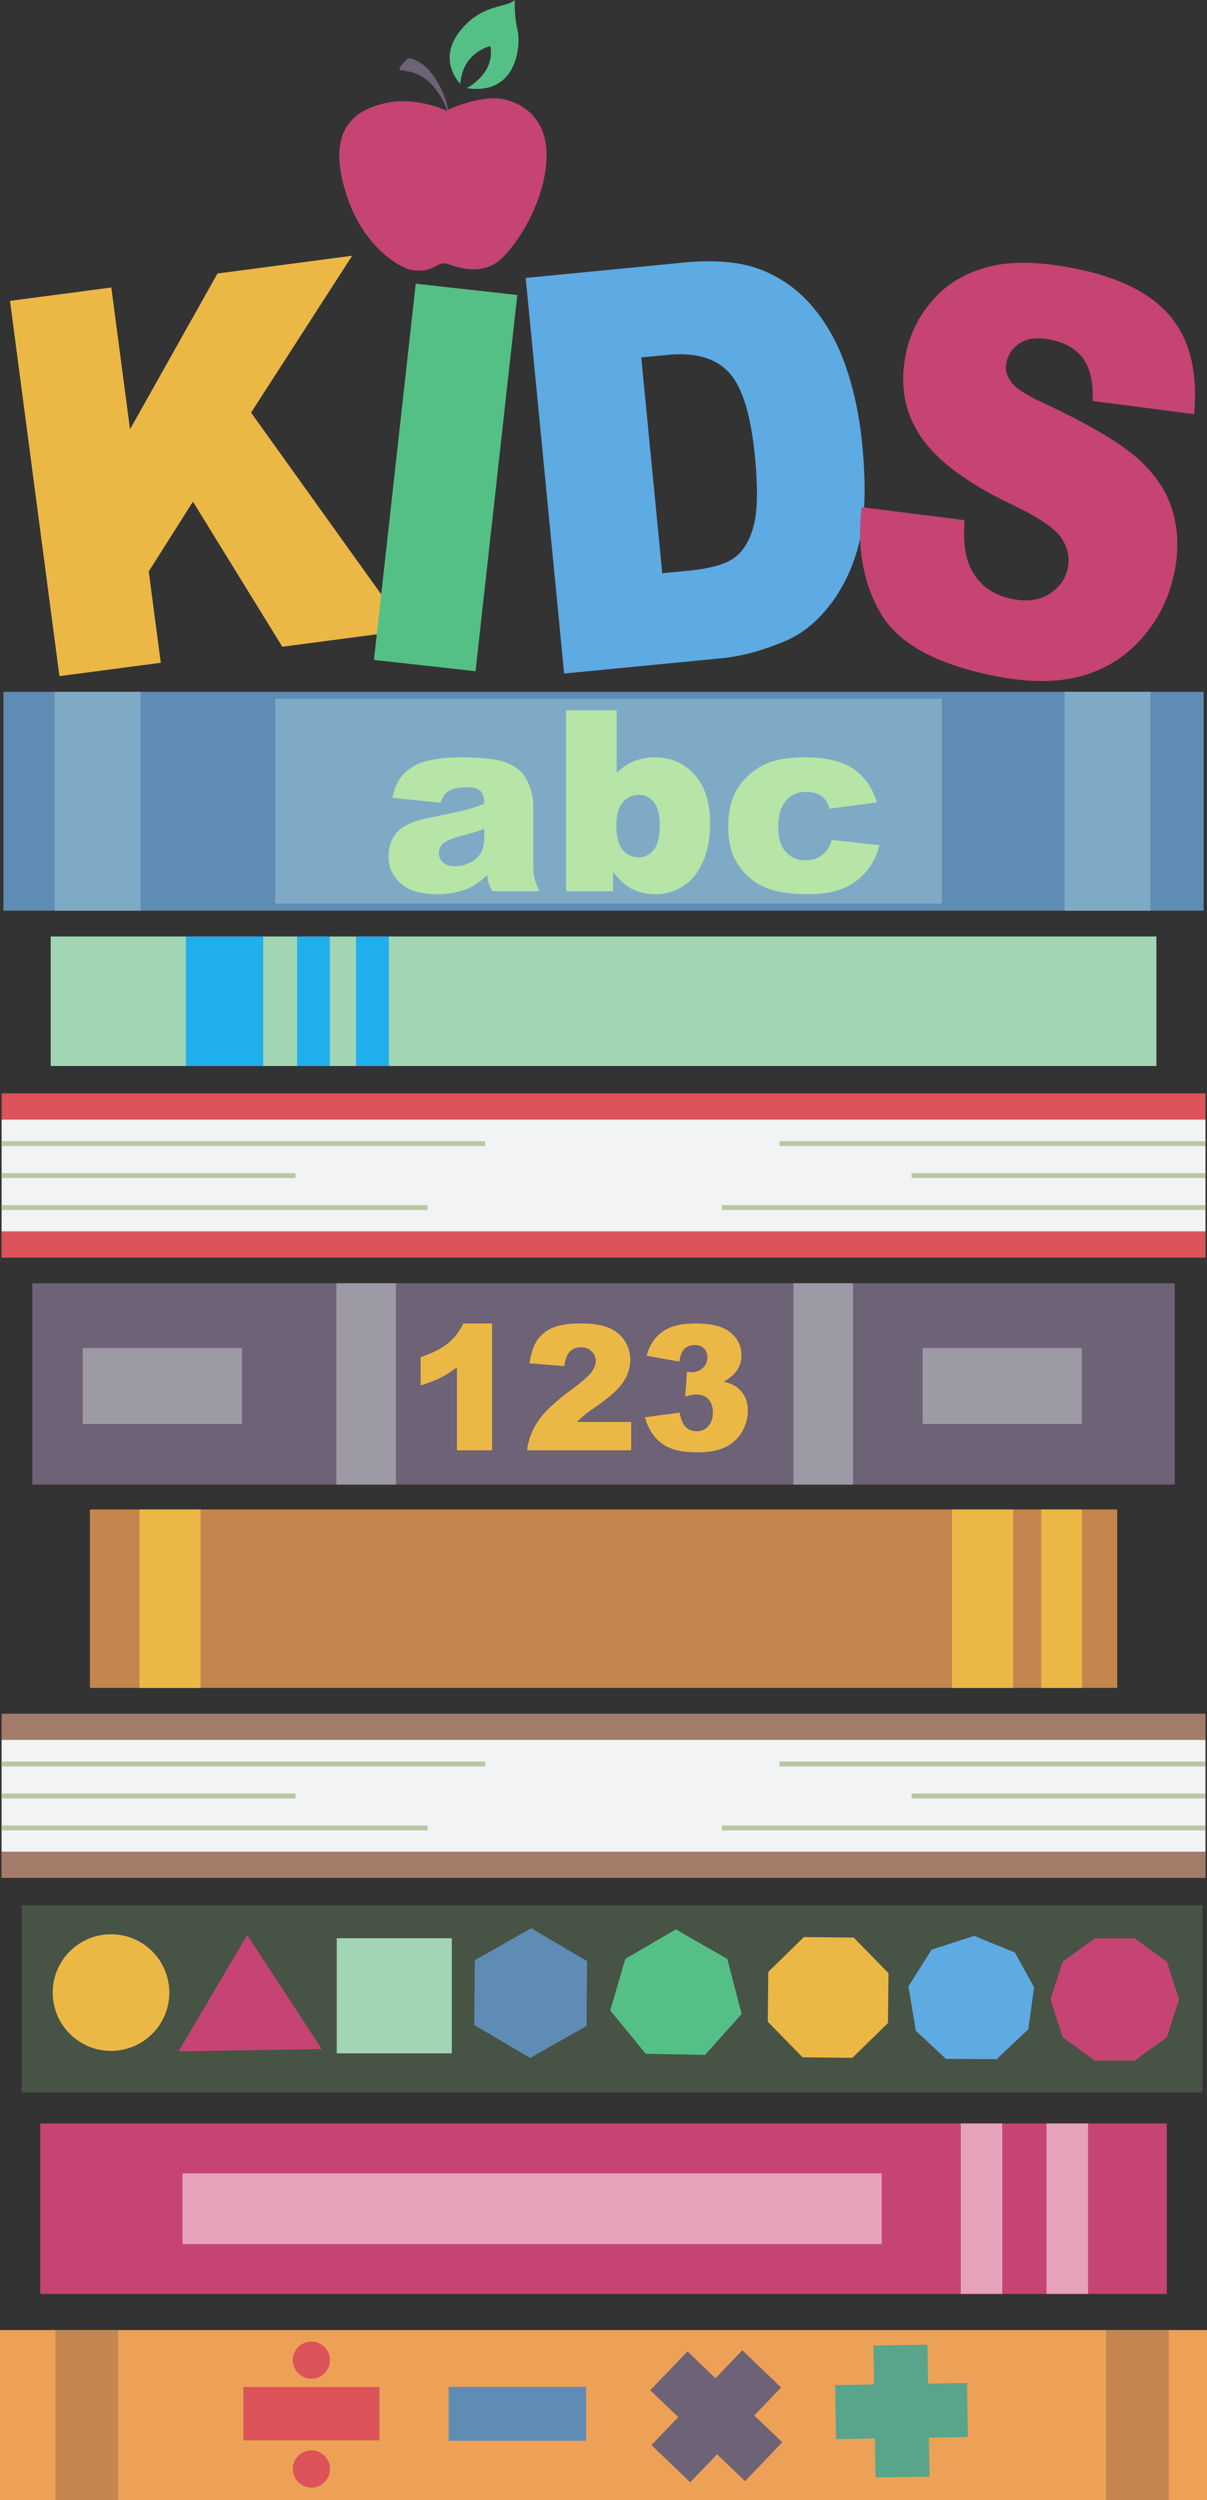 <?xml version="1.0" encoding="UTF-8"?><svg xmlns="http://www.w3.org/2000/svg" xmlns:xlink="http://www.w3.org/1999/xlink" height="599.8" preserveAspectRatio="xMidYMid meet" version="1.0" viewBox="0.0 0.0 289.7 599.8" width="289.7" zoomAndPan="magnify"><rect x="0.0" y="0.0" width="289.7" height="599.8" fill="#333333" stroke="none"/><defs><clipPath id="a"><path d="M 0 559 L 289.719 559 L 289.719 599.801 L 0 599.801 Z M 0 559"/></clipPath><clipPath id="b"><path d="M 265 559 L 281 559 L 281 599.801 L 265 599.801 Z M 265 559"/></clipPath><clipPath id="c"><path d="M 13 559 L 29 559 L 29 599.801 L 13 599.801 Z M 13 559"/></clipPath><clipPath id="d"><path d="M 0 411 L 289.719 411 L 289.719 451 L 0 451 Z M 0 411"/></clipPath><clipPath id="e"><path d="M 0 438 L 289.719 438 L 289.719 451 L 0 451 Z M 0 438"/></clipPath><clipPath id="f"><path d="M 0 417 L 289.719 417 L 289.719 445 L 0 445 Z M 0 417"/></clipPath><clipPath id="g"><path d="M 173 437 L 289.719 437 L 289.719 440 L 173 440 Z M 173 437"/></clipPath><clipPath id="h"><path d="M 187 422 L 289.719 422 L 289.719 424 L 187 424 Z M 187 422"/></clipPath><clipPath id="i"><path d="M 218 430 L 289.719 430 L 289.719 432 L 218 432 Z M 218 430"/></clipPath><clipPath id="j"><path d="M 0 262 L 289.719 262 L 289.719 302 L 0 302 Z M 0 262"/></clipPath><clipPath id="k"><path d="M 0 289 L 289.719 289 L 289.719 302 L 0 302 Z M 0 289"/></clipPath><clipPath id="l"><path d="M 0 268 L 289.719 268 L 289.719 296 L 0 296 Z M 0 268"/></clipPath><clipPath id="m"><path d="M 173 289 L 289.719 289 L 289.719 291 L 173 291 Z M 173 289"/></clipPath><clipPath id="n"><path d="M 187 273 L 289.719 273 L 289.719 275 L 187 275 Z M 187 273"/></clipPath><clipPath id="o"><path d="M 218 281 L 289.719 281 L 289.719 283 L 218 283 Z M 218 281"/></clipPath></defs><g><g clip-path="url(#a)"><path d="M 0 599.801 L 289.719 599.801 L 289.719 559.023 L 0 559.023 L 0 599.801" fill="#eda157"/></g><g clip-path="url(#b)"><path d="M 265.453 599.801 L 280.516 599.801 L 280.516 559.023 L 265.453 559.023 L 265.453 599.801" fill="#c5854d"/></g><g clip-path="url(#c)"><path d="M 13.297 599.801 L 28.359 599.801 L 28.359 559.023 L 13.297 559.023 L 13.297 599.801" fill="#c5854d"/></g><g><path d="M 9.66 550.348 L 280.059 550.348 L 280.059 509.465 L 9.66 509.465 L 9.66 550.348" fill="#c54473"/></g><g><path d="M 230.594 509.465 L 230.594 550.348 L 240.566 550.348 L 240.566 509.465 L 230.594 509.465" fill="#e6a2bb"/></g><g><path d="M 251.18 509.465 L 251.18 550.348 L 261.148 550.348 L 261.148 509.465 L 251.18 509.465" fill="#e6a2bb"/></g><g><path d="M 43.793 521.422 L 43.793 538.391 L 211.621 538.391 L 211.621 521.422 L 43.793 521.422" fill="#e6a2bb"/></g><g clip-path="url(#d)"><path d="M 0.395 450.539 L 289.328 450.539 L 289.328 411.156 L 0.395 411.156 L 0.395 450.539" fill="#a37c69"/></g><g clip-path="url(#e)"><path d="M 0.395 438.676 L 0.395 450.539 L 289.328 450.539 L 289.328 438.676 L 0.395 438.676" fill="#a37c69"/></g><g clip-path="url(#f)"><path d="M 0.395 444.254 L 289.328 444.254 L 289.328 417.438 L 0.395 417.438 L 0.395 444.254" fill="#f2f3f5"/></g><g><path d="M 0.395 423.797 L 116.441 423.797 L 116.441 422.617 L 0.395 422.617 L 0.395 423.797" fill="#b8c8a3"/></g><g><path d="M 0.395 439.141 L 102.629 439.141 L 102.629 437.965 L 0.395 437.965 L 0.395 439.141" fill="#b8c8a3"/></g><g><path d="M 70.922 430.289 L 0.395 430.289 L 0.395 431.473 L 70.922 431.473 L 70.922 430.289" fill="#b8c8a3"/></g><g clip-path="url(#g)"><path d="M 173.273 439.141 L 289.32 439.141 L 289.32 437.965 L 173.273 437.965 L 173.273 439.141" fill="#b8c8a3"/></g><g clip-path="url(#h)"><path d="M 187.086 422.617 L 187.086 423.797 L 289.32 423.797 L 289.32 422.617 L 187.086 422.617" fill="#b8c8a3"/></g><g clip-path="url(#i)"><path d="M 218.801 431.473 L 289.32 431.473 L 289.32 430.289 L 218.801 430.289 L 218.801 431.473" fill="#b8c8a3"/></g><g clip-path="url(#j)"><path d="M 0.395 301.711 L 289.328 301.711 L 289.328 262.32 L 0.395 262.32 L 0.395 301.711" fill="#dc5359"/></g><g clip-path="url(#k)"><path d="M 0.395 289.844 L 0.395 301.711 L 289.328 301.711 L 289.328 289.844 L 0.395 289.844" fill="#dc5359"/></g><g clip-path="url(#l)"><path d="M 0.395 295.422 L 289.328 295.422 L 289.328 268.609 L 0.395 268.609 L 0.395 295.422" fill="#f2f3f5"/></g><g><path d="M 0.395 274.965 L 116.441 274.965 L 116.441 273.785 L 0.395 273.785 L 0.395 274.965" fill="#b8c8a3"/></g><g><path d="M 0.395 290.309 L 102.629 290.309 L 102.629 289.129 L 0.395 289.129 L 0.395 290.309" fill="#b8c8a3"/></g><g><path d="M 70.922 281.453 L 0.395 281.453 L 0.395 282.641 L 70.922 282.641 L 70.922 281.453" fill="#b8c8a3"/></g><g clip-path="url(#m)"><path d="M 173.273 290.309 L 289.32 290.309 L 289.32 289.129 L 173.273 289.129 L 173.273 290.309" fill="#b8c8a3"/></g><g clip-path="url(#n)"><path d="M 187.086 273.785 L 187.086 274.965 L 289.32 274.965 L 289.32 273.785 L 187.086 273.785" fill="#b8c8a3"/></g><g clip-path="url(#o)"><path d="M 218.801 282.641 L 289.32 282.641 L 289.32 281.453 L 218.801 281.453 L 218.801 282.641" fill="#b8c8a3"/></g><g><path d="M 21.578 404.957 L 268.145 404.957 L 268.145 362.152 L 21.578 362.152 L 21.578 404.957" fill="#c5854d"/></g><g><path d="M 39.129 362.152 L 33.477 362.152 L 33.477 404.957 L 48.148 404.957 L 48.148 362.152 L 39.129 362.152" fill="#ebb846"/></g><g><path d="M 234.141 362.152 L 228.492 362.152 L 228.492 404.957 L 243.164 404.957 L 243.164 362.152 L 234.141 362.152" fill="#ebb846"/></g><g><path d="M 249.902 362.152 L 249.902 404.957 L 259.691 404.957 L 259.691 362.152 L 249.902 362.152" fill="#ebb846"/></g><g><path d="M 7.762 356.172 L 281.953 356.172 L 281.953 307.879 L 7.762 307.879 L 7.762 356.172" fill="#6e6276"/></g><g><path d="M 259.648 323.438 L 259.648 341.652 L 221.434 341.652 L 221.434 323.438 L 259.648 323.438" fill="#9d9aa6"/></g><g><path d="M 58.086 323.438 L 58.086 341.652 L 19.871 341.652 L 19.871 323.438 L 58.086 323.438" fill="#9d9aa6"/></g><g><path d="M 204.73 307.879 L 204.73 356.172 L 190.445 356.172 L 190.445 307.879 L 204.73 307.879" fill="#9d9aa6"/></g><g><path d="M 95.02 307.879 L 95.02 356.172 L 80.734 356.172 L 80.734 307.879 L 95.02 307.879" fill="#9d9aa6"/></g><g><path d="M 12.168 224.68 L 277.551 224.68 L 277.551 255.754 L 12.168 255.754 L 12.168 224.68" fill="#a2d5b3"/></g><g><path d="M 71.309 224.68 L 79.172 224.68 L 79.172 255.754 L 71.309 255.754 L 71.309 224.68" fill="#1fafec"/></g><g><path d="M 85.457 224.68 L 93.324 224.68 L 93.324 255.754 L 85.457 255.754 L 85.457 224.68" fill="#1fafec"/></g><g><path d="M 44.625 255.754 L 44.625 224.68 L 63.164 224.68 L 63.164 255.754 L 44.625 255.754" fill="#1fafec"/></g><g><path d="M 0.828 165.984 L 288.887 165.984 L 288.887 218.48 L 0.828 218.48 L 0.828 165.984" fill="#5f8cb5"/></g><g><path d="M 66.059 167.625 L 226.066 167.625 L 226.066 216.773 L 66.059 216.773 L 66.059 167.625" fill="#7faac6"/></g><g><path d="M 13.129 218.48 L 13.129 165.984 L 33.742 165.984 L 33.742 218.48 L 13.129 218.48" fill="#7faac6"/></g><g><path d="M 255.512 218.48 L 255.512 165.984 L 276.129 165.984 L 276.129 218.48 L 255.512 218.48" fill="#7faac6"/></g><g><path d="M 105.727 192.59 L 94.199 191.406 C 94.637 189.391 95.262 187.801 96.082 186.645 C 96.902 185.484 98.086 184.477 99.625 183.629 C 100.73 183.012 102.254 182.539 104.188 182.203 C 106.129 181.867 108.219 181.699 110.473 181.699 C 114.09 181.699 116.992 181.902 119.188 182.305 C 121.379 182.711 123.207 183.551 124.668 184.832 C 125.691 185.719 126.504 186.98 127.102 188.605 C 127.691 190.234 127.988 191.785 127.988 193.266 L 127.988 207.137 C 127.988 208.617 128.082 209.777 128.27 210.617 C 128.453 211.453 128.863 212.527 129.496 213.824 L 118.203 213.824 C 117.75 213.012 117.457 212.398 117.316 211.973 C 117.18 211.543 117.043 210.879 116.906 209.965 C 115.32 211.488 113.746 212.578 112.188 213.23 C 110.047 214.102 107.566 214.535 104.738 214.535 C 100.98 214.535 98.129 213.668 96.176 211.93 C 94.227 210.195 93.254 208.051 93.254 205.504 C 93.254 203.113 93.953 201.148 95.363 199.609 C 96.766 198.07 99.355 196.926 103.137 196.176 C 107.668 195.27 110.605 194.633 111.953 194.266 C 113.297 193.902 114.719 193.422 116.227 192.828 C 116.227 191.367 115.918 190.344 115.305 189.758 C 114.688 189.176 113.609 188.883 112.062 188.883 C 110.078 188.883 108.594 189.195 107.602 189.824 C 106.828 190.316 106.203 191.238 105.727 192.59 Z M 116.227 198.906 C 114.559 199.496 112.82 200.02 111.016 200.473 C 108.555 201.121 107 201.762 106.344 202.395 C 105.664 203.043 105.332 203.781 105.332 204.605 C 105.332 205.551 105.66 206.324 106.328 206.926 C 106.996 207.527 107.973 207.828 109.258 207.828 C 110.609 207.828 111.863 207.504 113.023 206.852 C 114.188 206.203 115.012 205.41 115.496 204.477 C 115.984 203.539 116.227 202.324 116.227 200.828 L 116.227 198.906" fill="#b7e4a7"/></g><g><path d="M 135.859 170.41 L 148.016 170.41 L 148.016 185.488 C 149.223 184.223 150.586 183.277 152.113 182.645 C 153.641 182.016 155.328 181.699 157.184 181.699 C 161.012 181.699 164.172 183.074 166.68 185.824 C 169.184 188.578 170.438 192.523 170.438 197.672 C 170.438 201.105 169.863 204.129 168.719 206.742 C 167.578 209.352 165.996 211.309 163.969 212.602 C 161.949 213.891 159.711 214.535 157.246 214.535 C 155.137 214.535 153.203 214.078 151.449 213.172 C 150.129 212.465 148.688 211.125 147.133 209.164 L 147.133 213.824 L 135.859 213.824 Z M 147.93 198.02 C 147.93 200.715 148.434 202.668 149.445 203.879 C 150.457 205.09 151.738 205.695 153.293 205.695 C 154.723 205.695 155.926 205.102 156.898 203.91 C 157.871 202.719 158.359 200.715 158.359 197.902 C 158.359 195.422 157.879 193.602 156.93 192.441 C 155.973 191.277 154.82 190.699 153.469 190.699 C 151.836 190.699 150.508 191.301 149.477 192.512 C 148.445 193.723 147.93 195.559 147.93 198.02" fill="#b7e4a7"/></g><g><path d="M 199.66 201.512 L 211.109 202.777 C 210.477 205.172 209.438 207.246 208.008 209 C 206.566 210.75 204.727 212.113 202.492 213.082 C 200.254 214.051 197.41 214.535 193.961 214.535 C 190.629 214.535 187.852 214.227 185.633 213.605 C 183.414 212.984 181.508 211.977 179.914 210.594 C 178.316 209.203 177.062 207.574 176.16 205.699 C 175.254 203.828 174.797 201.344 174.797 198.25 C 174.797 195.02 175.352 192.328 176.453 190.184 C 177.262 188.605 178.363 187.191 179.762 185.938 C 181.16 184.691 182.602 183.758 184.078 183.148 C 186.426 182.18 189.43 181.699 193.094 181.699 C 198.219 181.699 202.125 182.617 204.82 184.453 C 207.508 186.293 209.391 188.977 210.477 192.512 L 199.109 194.012 C 198.758 192.68 198.113 191.676 197.188 191.004 C 196.254 190.324 195.004 189.988 193.441 189.988 C 191.461 189.988 189.855 190.699 188.633 192.113 C 187.406 193.535 186.797 195.684 186.797 198.562 C 186.797 201.129 187.406 203.078 188.629 204.41 C 189.844 205.742 191.398 206.406 193.285 206.406 C 194.863 206.406 196.188 206.008 197.258 205.203 C 198.328 204.406 199.133 203.172 199.66 201.512" fill="#b7e4a7"/></g><g><path d="M 118.105 317.52 L 118.105 347.953 L 109.668 347.953 L 109.668 328.039 C 108.309 329.074 106.996 329.91 105.73 330.551 C 104.461 331.188 102.867 331.797 100.957 332.383 L 100.957 325.578 C 103.781 324.664 105.977 323.562 107.535 322.277 C 109.098 320.992 110.32 319.406 111.203 317.52 L 118.105 317.52" fill="#ebb846"/></g><g><path d="M 151.492 347.953 L 126.504 347.953 C 126.789 345.488 127.656 343.164 129.109 340.992 C 130.559 338.816 133.281 336.258 137.273 333.312 C 139.715 331.508 141.277 330.137 141.965 329.203 C 142.656 328.262 143 327.379 143 326.531 C 143 325.629 142.66 324.848 141.984 324.203 C 141.301 323.559 140.453 323.234 139.422 323.234 C 138.352 323.234 137.48 323.57 136.801 324.234 C 136.117 324.898 135.668 326.07 135.434 327.754 L 127.102 327.086 C 127.43 324.742 128.027 322.91 128.902 321.598 C 129.773 320.281 131.008 319.273 132.594 318.574 C 134.18 317.871 136.379 317.52 139.188 317.52 C 142.125 317.52 144.398 317.852 146.027 318.52 C 147.66 319.184 148.941 320.211 149.871 321.59 C 150.812 322.973 151.277 324.52 151.277 326.23 C 151.277 328.055 150.742 329.793 149.672 331.453 C 148.602 333.113 146.656 334.934 143.84 336.914 C 142.16 338.066 141.039 338.879 140.473 339.336 C 139.91 339.801 139.242 340.402 138.48 341.148 L 151.492 341.148 L 151.492 347.953" fill="#ebb846"/></g><g><path d="M 163.051 326.668 L 155.211 325.27 C 155.863 322.766 157.117 320.848 158.98 319.52 C 160.84 318.188 163.473 317.52 166.875 317.52 C 170.781 317.52 173.609 318.25 175.352 319.707 C 177.098 321.164 177.965 323.004 177.965 325.211 C 177.965 326.504 177.613 327.676 176.902 328.723 C 176.188 329.777 175.121 330.691 173.684 331.484 C 174.844 331.773 175.73 332.105 176.344 332.484 C 177.336 333.098 178.109 333.898 178.664 334.898 C 179.219 335.895 179.492 337.086 179.492 338.469 C 179.492 340.203 179.035 341.871 178.125 343.465 C 177.215 345.059 175.898 346.289 174.184 347.152 C 172.469 348.012 170.219 348.441 167.43 348.441 C 164.703 348.441 162.562 348.121 160.988 347.48 C 159.418 346.844 158.125 345.906 157.113 344.672 C 156.098 343.441 155.32 341.891 154.773 340.023 L 163.105 338.914 C 163.43 340.594 163.934 341.758 164.617 342.41 C 165.301 343.055 166.172 343.383 167.23 343.383 C 168.34 343.383 169.262 342.973 170 342.16 C 170.738 341.348 171.105 340.266 171.105 338.906 C 171.105 337.527 170.75 336.461 170.039 335.703 C 169.328 334.941 168.363 334.562 167.148 334.562 C 166.496 334.562 165.602 334.727 164.465 335.051 L 164.895 329.121 C 165.355 329.191 165.719 329.227 165.977 329.227 C 167.066 329.227 167.977 328.879 168.707 328.18 C 169.438 327.484 169.801 326.656 169.801 325.703 C 169.801 324.785 169.527 324.055 168.977 323.512 C 168.426 322.969 167.676 322.691 166.715 322.691 C 165.727 322.691 164.922 322.984 164.309 323.574 C 163.688 324.164 163.27 325.191 163.051 326.668" fill="#ebb846"/></g><g><path d="M 5.195 502.027 L 288.617 502.027 L 288.617 457.102 L 5.195 457.102 L 5.195 502.027" fill="#475345"/></g><g><path d="M 40.641 478.055 C 40.641 485.785 34.379 492.047 26.648 492.047 C 18.922 492.047 12.656 485.785 12.656 478.055 C 12.656 470.328 18.922 464.066 26.648 464.066 C 34.379 464.066 40.641 470.328 40.641 478.055" fill="#ebb846"/></g><g><path d="M 108.441 492.633 L 80.824 492.633 L 80.824 465.012 L 108.441 465.012 L 108.441 492.633" fill="#a2d5b3"/></g><g><path d="M 59.34 464.246 L 42.852 492.16 L 77.242 491.609 Z M 59.34 464.246" fill="#c54473"/></g><g><path d="M 283.008 479.707 L 280.055 488.793 L 272.324 494.402 L 262.797 494.398 L 255.062 488.77 L 252.125 479.707 L 255.078 470.625 L 262.809 465.016 L 272.34 465.023 L 280.07 470.652 L 283.008 479.707" fill="#c54473"/></g><g><path d="M 178 483.203 L 169.23 493.012 L 154.988 492.734 L 146.469 482.348 L 150.09 469.965 L 162.203 462.895 L 174.566 469.98 L 178 483.203" fill="#55c086"/></g><g><path d="M 243.613 468.461 L 233.828 464.449 L 223.598 467.746 L 218.035 476.578 L 219.812 487.203 L 227.035 493.961 L 239.215 494.031 L 246.812 486.855 L 248.195 476.793 L 243.613 468.461" fill="#5eaae2"/></g><g><path d="M 213.254 473.406 L 204.898 464.859 L 204.898 464.863 L 204.898 464.859 L 204.523 464.859 L 192.945 464.734 L 192.68 464.996 L 184.402 473.094 L 184.273 485.047 L 192.629 493.586 L 192.633 493.586 L 204.578 493.715 L 204.582 493.715 L 213.125 485.359 L 213.121 485.355 L 213.125 485.359 L 213.254 473.406" fill="#ebb846"/></g><g><path d="M 140.902 470.508 C 140.59 470.324 127.812 462.812 127.496 462.625 C 127.176 462.809 114.285 470.117 113.965 470.297 C 113.961 470.664 113.84 485.484 113.84 485.852 C 114.16 486.039 126.934 493.551 127.25 493.738 C 127.57 493.555 140.465 486.246 140.785 486.066 C 140.785 485.695 140.902 470.879 140.902 470.508" fill="#5f8cb5"/></g><g><path d="M 232.105 571.73 L 222.758 571.875 L 222.609 562.527 L 209.648 562.727 L 209.797 572.074 L 200.445 572.223 L 200.645 585.184 L 209.992 585.039 L 210.141 594.387 L 223.102 594.188 L 222.957 584.84 L 232.305 584.695 L 232.105 571.73" fill="#58a58b"/></g><g><path d="M 187.48 572.801 L 178.164 563.871 L 171.727 570.59 L 165.008 564.148 L 156.078 573.461 L 162.793 579.902 L 156.355 586.617 L 165.668 595.547 L 172.109 588.836 L 178.824 595.273 L 187.758 585.957 L 181.039 579.52 L 187.48 572.801" fill="#6e6276"/></g><g><path d="M 79.203 592.461 C 79.145 594.926 77.098 596.875 74.633 596.816 C 72.168 596.754 70.219 594.707 70.277 592.246 C 70.34 589.777 72.387 587.828 74.852 587.891 C 77.316 587.949 79.262 589.992 79.203 592.461" fill="#dc5359"/></g><g><path d="M 79.203 566.352 C 79.145 568.812 77.098 570.762 74.633 570.703 C 72.168 570.645 70.219 568.598 70.277 566.133 C 70.336 563.668 72.387 561.719 74.848 561.781 C 77.312 561.84 79.262 563.887 79.203 566.352" fill="#dc5359"/></g><g><path d="M 91.066 585.48 L 58.414 585.48 L 58.414 572.684 L 91.066 572.684 L 91.066 585.48" fill="#dc5359"/></g><g><path d="M 140.68 585.578 L 107.688 585.578 L 107.688 572.648 L 140.68 572.648 L 140.68 585.578" fill="#5f8cb5"/></g><g><path d="M 107.164 26.555 C 107.164 26.555 100.023 23.094 92.633 24.707 C 85.246 26.32 77.66 31.023 83.523 47.801 C 87.637 59.562 96.199 64.445 99.016 64.82 C 104.59 65.559 104.73 62.344 107.73 63.402 C 110.727 64.465 116.227 66.137 120.621 61.805 C 125.016 57.477 131.262 47.121 131.184 36.91 C 131.102 26.695 122.816 23.039 117.125 23.633 C 111.434 24.23 107.164 26.555 107.164 26.555" fill="#c54473"/></g><g><path d="M 107.641 27.805 C 107.641 27.805 107.898 24.738 104.973 19.656 C 102.039 14.574 98.727 14.023 98.195 13.98 C 97.66 13.934 95.438 16.438 95.949 16.746 C 96.461 17.055 100.512 16.73 103.82 20.496 C 107.133 24.27 107.641 27.805 107.641 27.805" fill="#6e6276"/></g><g><path d="M 110.48 20.125 C 110.48 20.125 104.945 14.641 110.184 7.738 C 115.422 0.836 121.5 1.973 123.551 0.004 C 123.551 0.004 123.398 3.93 124.199 7.133 C 125.008 10.328 124.477 23 112.004 21.145 C 112.004 21.145 118.926 17.695 117.688 11.059 C 117.688 11.059 111.035 12.465 110.48 20.125" fill="#55c086"/></g><g><path d="M 2.398 72.184 L 26.719 68.977 L 31.207 103 L 52.199 65.617 L 84.523 61.355 L 60.262 98.996 L 97.68 151.223 L 67.758 155.164 L 46.312 120.359 L 35.699 137.098 L 38.59 159.012 L 14.266 162.219 L 2.398 72.184" fill="#ebb846"/></g><g><path d="M 99.781 68.066 L 124.164 70.777 L 114.137 161.035 L 89.754 158.328 L 99.781 68.066" fill="#55c086"/></g><g><path d="M 126.176 66.68 L 164.18 62.984 C 171.668 62.258 177.836 62.836 182.676 64.715 C 187.508 66.598 191.648 69.574 195.078 73.641 C 198.52 77.711 201.191 82.566 203.109 88.219 C 205.023 93.871 206.301 99.938 206.93 106.41 C 207.914 116.555 207.672 124.523 206.203 130.305 C 204.73 136.09 202.391 141.047 199.18 145.172 C 195.977 149.301 192.375 152.184 188.398 153.832 C 182.953 156.105 177.957 157.465 173.406 157.906 L 135.402 161.598 Z M 153.914 85.758 L 158.949 137.531 L 165.176 136.93 C 170.488 136.41 174.199 135.367 176.305 133.789 C 178.422 132.215 179.949 129.68 180.891 126.168 C 181.832 122.668 181.934 117.117 181.199 109.531 C 180.223 99.488 178.133 92.758 174.934 89.328 C 171.727 85.898 166.832 84.504 160.25 85.141 L 153.914 85.758" fill="#5eaae2"/></g><g><path d="M 206.82 121.68 L 231.523 124.793 C 231.16 129.398 231.555 133.039 232.715 135.719 C 234.598 140.062 237.996 142.719 242.91 143.695 C 246.578 144.426 249.594 144.008 251.965 142.445 C 254.34 140.883 255.785 138.812 256.297 136.23 C 256.789 133.777 256.273 131.402 254.762 129.086 C 253.246 126.773 249.23 124.074 242.719 120.988 C 232.066 115.879 224.82 110.461 220.988 104.742 C 217.121 99.016 215.914 92.453 217.387 85.062 C 218.352 80.215 220.496 75.879 223.828 72.047 C 227.148 68.223 231.535 65.562 236.984 64.082 C 242.426 62.598 249.457 62.711 258.086 64.43 C 268.672 66.535 276.297 70.387 280.961 75.977 C 285.621 81.574 287.508 89.367 286.613 99.371 L 262.23 96.199 C 262.438 91.809 261.691 88.434 260.016 86.082 C 258.34 83.73 255.68 82.195 252.043 81.473 C 249.047 80.875 246.652 81.148 244.848 82.289 C 243.047 83.426 241.941 85.031 241.531 87.094 C 241.227 88.602 241.59 90.082 242.621 91.531 C 243.594 93.023 246.23 94.758 250.539 96.73 C 261.184 101.711 268.637 106.09 272.918 109.867 C 277.199 113.648 280.027 117.84 281.398 122.453 C 282.777 127.062 282.945 131.949 281.922 137.113 C 280.711 143.18 278.129 148.473 274.172 153.008 C 270.215 157.543 265.336 160.602 259.531 162.199 C 253.727 163.793 246.812 163.789 238.781 162.191 C 224.684 159.391 215.539 154.355 211.34 147.094 C 207.145 139.828 205.633 131.359 206.82 121.68" fill="#c54473"/></g></g></svg>